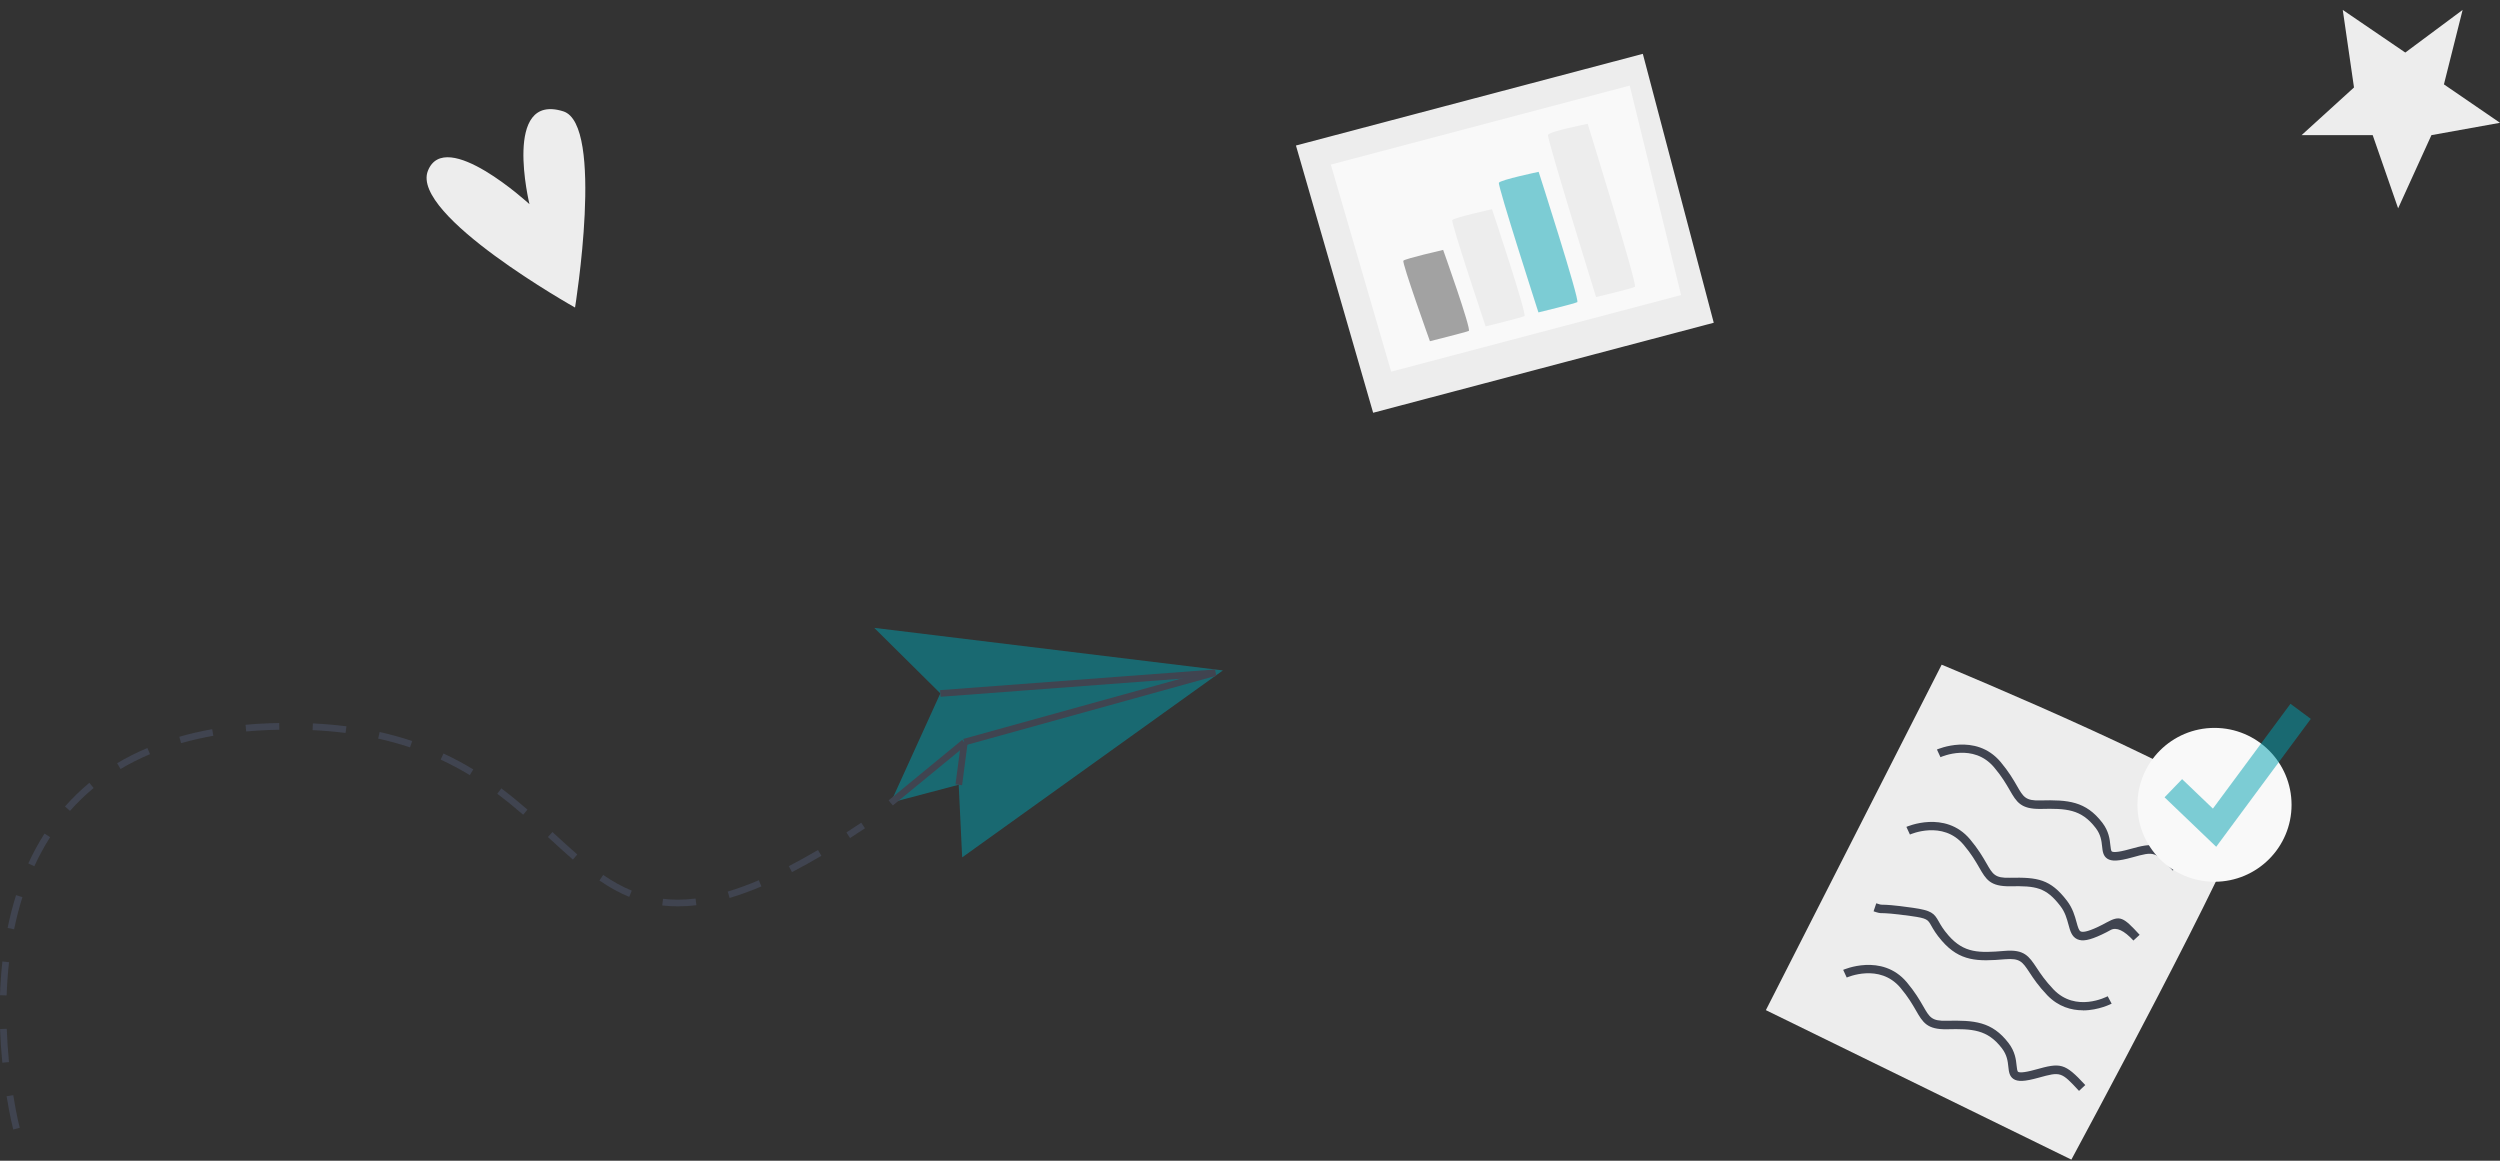 <?xml version="1.0" encoding="UTF-8"?> <svg xmlns="http://www.w3.org/2000/svg" width="252" height="117" viewBox="0 0 252 117" fill="none"><rect x="0" y="0" width="252" height="117" fill="#333333" stroke="none"/><path d="M195.72 67C195.72 67 226.217 79.629 226.132 82.279C226.047 84.929 208.795 116.89 208.795 116.89L178 101.822L195.72 67Z" fill="#EDEDED"></path><path d="M219.029 87.766C217.208 85.795 217.166 85.812 214.937 86.424C213.533 86.814 212.844 86.84 212.41 86.551C211.993 86.271 211.942 85.804 211.891 85.311C211.832 84.759 211.764 84.139 211.245 83.46C209.782 81.54 208.259 81.481 205.698 81.54C203.691 81.566 203.274 80.852 202.576 79.638C202.227 79.035 201.794 78.279 201.011 77.353C198.918 74.865 195.737 76.266 195.6 76.325L195.243 75.552C195.243 75.552 199.139 73.82 201.657 76.801C202.483 77.786 202.942 78.576 203.308 79.213C203.954 80.343 204.184 80.733 205.673 80.682C208.437 80.614 210.241 80.742 211.917 82.933C212.572 83.791 212.665 84.606 212.725 85.201C212.759 85.481 212.784 85.77 212.878 85.829C212.98 85.897 213.346 85.965 214.622 85.608C217.166 84.903 217.557 84.903 219.65 87.163L219.029 87.74V87.766Z" fill="#404450"></path><path d="M209.577 109.976C207.757 108.005 207.714 108.022 205.486 108.634C204.082 109.024 203.393 109.05 202.959 108.761C202.542 108.481 202.491 108.014 202.44 107.521C202.381 106.969 202.312 106.349 201.794 105.67C200.33 103.759 198.808 103.691 196.247 103.75C194.239 103.784 193.823 103.062 193.125 101.848C192.776 101.245 192.342 100.489 191.56 99.563C189.45 97.066 186.183 98.527 186.149 98.535L185.792 97.762C185.792 97.762 189.688 96.03 192.206 99.011C193.031 99.996 193.491 100.786 193.857 101.423C194.503 102.553 194.716 102.935 196.222 102.892C198.986 102.833 200.79 102.952 202.466 105.143C203.121 106.001 203.214 106.816 203.274 107.411C203.308 107.691 203.333 107.98 203.427 108.039C203.529 108.107 203.895 108.175 205.171 107.818C207.706 107.113 208.106 107.113 210.198 109.373L209.577 109.95V109.976Z" fill="#404450"></path><path d="M215.056 94.815C214.103 93.784 213.335 93.428 212.751 93.745C212.504 93.881 212.215 94.042 211.841 94.212C210.624 94.781 209.91 94.917 209.382 94.671C208.829 94.416 208.668 93.821 208.497 93.184C208.336 92.607 208.166 91.944 207.681 91.324C206.235 89.43 205.197 89.286 202.619 89.337C200.594 89.362 200.195 88.649 199.497 87.434C199.148 86.831 198.714 86.075 197.932 85.15C195.831 82.653 192.555 84.105 192.521 84.122L192.164 83.349C192.164 83.349 196.06 81.616 198.578 84.598C199.403 85.583 199.863 86.373 200.229 87.01C200.875 88.139 201.088 88.522 202.594 88.479C205.384 88.419 206.677 88.606 208.353 90.798C208.931 91.554 209.144 92.335 209.314 92.955C209.442 93.414 209.544 93.804 209.739 93.889C209.918 93.974 210.36 93.957 211.475 93.431C211.824 93.269 212.104 93.116 212.334 92.989C213.712 92.242 214.01 92.42 215.677 94.229L215.048 94.806L215.056 94.815Z" fill="#404450"></path><path d="M209.953 101.839C208.804 101.839 207.494 101.491 206.363 100.319C205.478 99.393 204.968 98.629 204.568 98.017C203.853 96.93 203.607 96.573 202.109 96.692C199.353 96.93 197.55 96.922 195.738 94.832C195.151 94.161 194.878 93.669 194.674 93.312C194.325 92.692 194.257 92.564 192.675 92.344C190.676 92.063 190.055 92.055 189.766 92.046C189.442 92.046 189.357 92.029 188.855 91.86L189.128 91.053C189.536 91.189 189.545 91.189 189.783 91.197C190.097 91.197 190.753 91.214 192.803 91.503C194.708 91.775 194.955 92.046 195.431 92.896C195.627 93.244 195.865 93.669 196.393 94.28C197.975 96.098 199.498 96.064 202.05 95.851C204.049 95.673 204.517 96.386 205.291 97.55C205.674 98.136 206.159 98.858 206.992 99.733C209.238 102.085 212.326 100.489 212.454 100.421L212.854 101.168C212.854 101.168 211.552 101.848 209.961 101.848L209.953 101.839Z" fill="#404450"></path><path d="M223.222 88.881C227.511 88.881 230.989 85.409 230.989 81.127C230.989 76.844 227.511 73.372 223.222 73.372C218.932 73.372 215.455 76.844 215.455 81.127C215.455 85.409 218.932 88.881 223.222 88.881Z" fill="#F9F9F9"></path><path d="M223.393 85.356L218.187 80.37L219.956 78.536L223.061 81.508L230.879 70.943L232.929 72.463L223.393 85.356Z" fill="#00A1B0" fill-opacity="0.5"></path><path d="M130.631 14.667L138.412 41.606L172.746 32.533L165.597 5.428C158.898 7.2 130.627 14.669 130.627 14.669L130.631 14.667Z" fill="#EDEDED"></path><path d="M134.147 16.586L140.23 37.463L169.452 29.742L164.275 8.627C155.007 11.077 134.149 16.59 134.149 16.59L134.147 16.586Z" fill="#F9F9F9"></path><path d="M144.137 34.394C144.137 34.394 141.299 26.481 141.461 26.279C141.623 26.077 145.469 25.191 145.469 25.191C145.469 25.191 148.34 33.228 148.054 33.357C147.768 33.486 144.141 34.392 144.141 34.392L144.137 34.394Z" fill="#A2A2A2"></path><path d="M155.072 31.488C155.072 31.488 150.953 18.713 151.089 18.422C151.226 18.132 155.096 17.321 155.096 17.321C155.096 17.321 159.268 30.297 158.99 30.455C158.713 30.613 155.078 31.49 155.078 31.49L155.072 31.488Z" fill="#00A1B0" fill-opacity="0.5"></path><path d="M149.753 32.9C149.753 32.9 146.241 22.435 146.392 22.186C146.542 21.937 150.396 21.09 150.396 21.09C150.396 21.09 153.95 31.722 153.666 31.865C153.381 32.008 149.753 32.9 149.753 32.9Z" fill="#EDEDED"></path><path d="M160.885 29.944C160.885 29.944 155.915 13.948 156.038 13.597C156.161 13.245 160.039 12.483 160.039 12.483C160.039 12.483 165.076 28.731 164.802 28.907C164.528 29.083 160.889 29.942 160.889 29.942L160.885 29.944Z" fill="#EDEDED"></path><path d="M1.336 113.858C1.322 113.804 0.999 112.566 0.668 110.502L1.336 110.394C1.66 112.417 1.984 113.669 1.99 113.682L1.336 113.852V113.858ZM0.236 107.125C0.121 105.989 0.047 104.845 0.007 103.729L0.681 103.702C0.722 104.805 0.796 105.935 0.904 107.058L0.229 107.125H0.236ZM0.675 100.339L0 100.318C0.04 99.161 0.121 98.018 0.243 96.915L0.911 96.989C0.789 98.072 0.708 99.195 0.668 100.339H0.675ZM1.43 93.674L0.769 93.538C0.999 92.395 1.289 91.285 1.619 90.229L2.26 90.432C1.936 91.461 1.653 92.55 1.424 93.667L1.43 93.674ZM68.311 91.359C67.785 91.359 67.259 91.332 66.753 91.271L66.834 90.601C67.313 90.656 67.812 90.689 68.311 90.689H68.318C68.898 90.689 69.505 90.649 70.112 90.574L70.194 91.244C69.552 91.325 68.925 91.359 68.318 91.359H68.311ZM73.547 90.52L73.358 89.871C74.35 89.573 75.402 89.194 76.488 88.727L76.751 89.35C75.638 89.823 74.559 90.216 73.547 90.513V90.52ZM63.426 90.405C62.435 89.999 61.45 89.458 60.424 88.754L60.802 88.192C61.794 88.869 62.731 89.39 63.683 89.776L63.426 90.405ZM79.828 87.908L79.517 87.306C80.455 86.819 81.44 86.271 82.452 85.682L82.796 86.264C81.778 86.866 80.779 87.421 79.828 87.908ZM3.468 87.32L2.854 87.035C3.333 85.98 3.886 84.972 4.487 84.024L5.053 84.39C4.466 85.303 3.933 86.291 3.461 87.313L3.468 87.32ZM57.746 86.643C56.963 85.966 56.201 85.263 55.384 84.511L55.229 84.369L55.688 83.869L55.843 84.011C56.653 84.755 57.415 85.459 58.191 86.129L57.752 86.643H57.746ZM85.684 84.478L85.32 83.909C85.805 83.598 86.305 83.266 86.811 82.928L87.189 83.49C86.676 83.835 86.177 84.16 85.684 84.478ZM52.733 82.123C51.809 81.324 50.958 80.634 50.129 80.012L50.533 79.47C51.377 80.1 52.24 80.803 53.171 81.609L52.733 82.123ZM7.057 81.737L6.551 81.29C7.307 80.438 8.13 79.633 9.007 78.909L9.439 79.43C8.589 80.133 7.786 80.912 7.057 81.737ZM47.362 78.137C46.404 77.555 45.413 77.028 44.421 76.567L44.704 75.952C45.716 76.425 46.728 76.96 47.706 77.555L47.356 78.137H47.362ZM12.151 77.515L11.807 76.933C12.765 76.364 13.79 75.843 14.856 75.397L15.12 76.019C14.081 76.459 13.082 76.96 12.158 77.515H12.151ZM41.331 75.336C40.298 74.991 39.219 74.693 38.119 74.45L38.268 73.786C39.388 74.037 40.494 74.341 41.547 74.693L41.331 75.336ZM18.257 74.916L18.075 74.267C19.127 73.962 20.247 73.705 21.387 73.502L21.502 74.165C20.382 74.368 19.289 74.619 18.257 74.91V74.916ZM34.834 73.881C33.761 73.746 32.648 73.651 31.508 73.597L31.541 72.92C32.695 72.974 33.835 73.076 34.921 73.211L34.834 73.881ZM24.815 73.732L24.754 73.056C25.523 72.988 26.319 72.934 27.122 72.907C27.466 72.893 27.803 72.886 28.141 72.88L28.154 73.556C27.824 73.556 27.486 73.57 27.149 73.583C26.36 73.61 25.57 73.665 24.815 73.732Z" fill="#404450"></path><path d="M88.124 63.289L94.785 69.892L89.776 80.913L96.638 79.103L96.987 86.424L123.269 67.579L88.124 63.289Z" fill="#00A1B0" fill-opacity="0.5"></path><path d="M122.492 67.48L94.759 69.566L94.809 70.235L122.543 68.148L122.492 67.48Z" fill="#404450"></path><path d="M96.992 74.578L89.572 80.674L89.999 81.191L97.418 75.096L96.992 74.578Z" fill="#404450"></path><path d="M122.423 67.465L97.101 74.485L97.28 75.131L122.603 68.11L122.423 67.465Z" fill="#404450"></path><path d="M96.876 74.784L96.314 79.064L96.979 79.151L97.541 74.871L96.876 74.784Z" fill="#404450"></path><path d="M57.964 31C57.964 31 41.386 21.702 43.128 17.229C44.871 12.763 53.371 20.58 53.371 20.58C53.371 20.58 50.623 9.292 56.776 11.222C60.953 12.531 57.964 31 57.964 31Z" fill="#EDEDED"></path><path d="M237.283 8.816L236.15 1L242.453 5.297L248.232 1L246.348 8.505L252 12.378L245.088 13.622L241.731 21L239.167 13.622H232L237.283 8.816Z" fill="#EDEDED"></path></svg> 